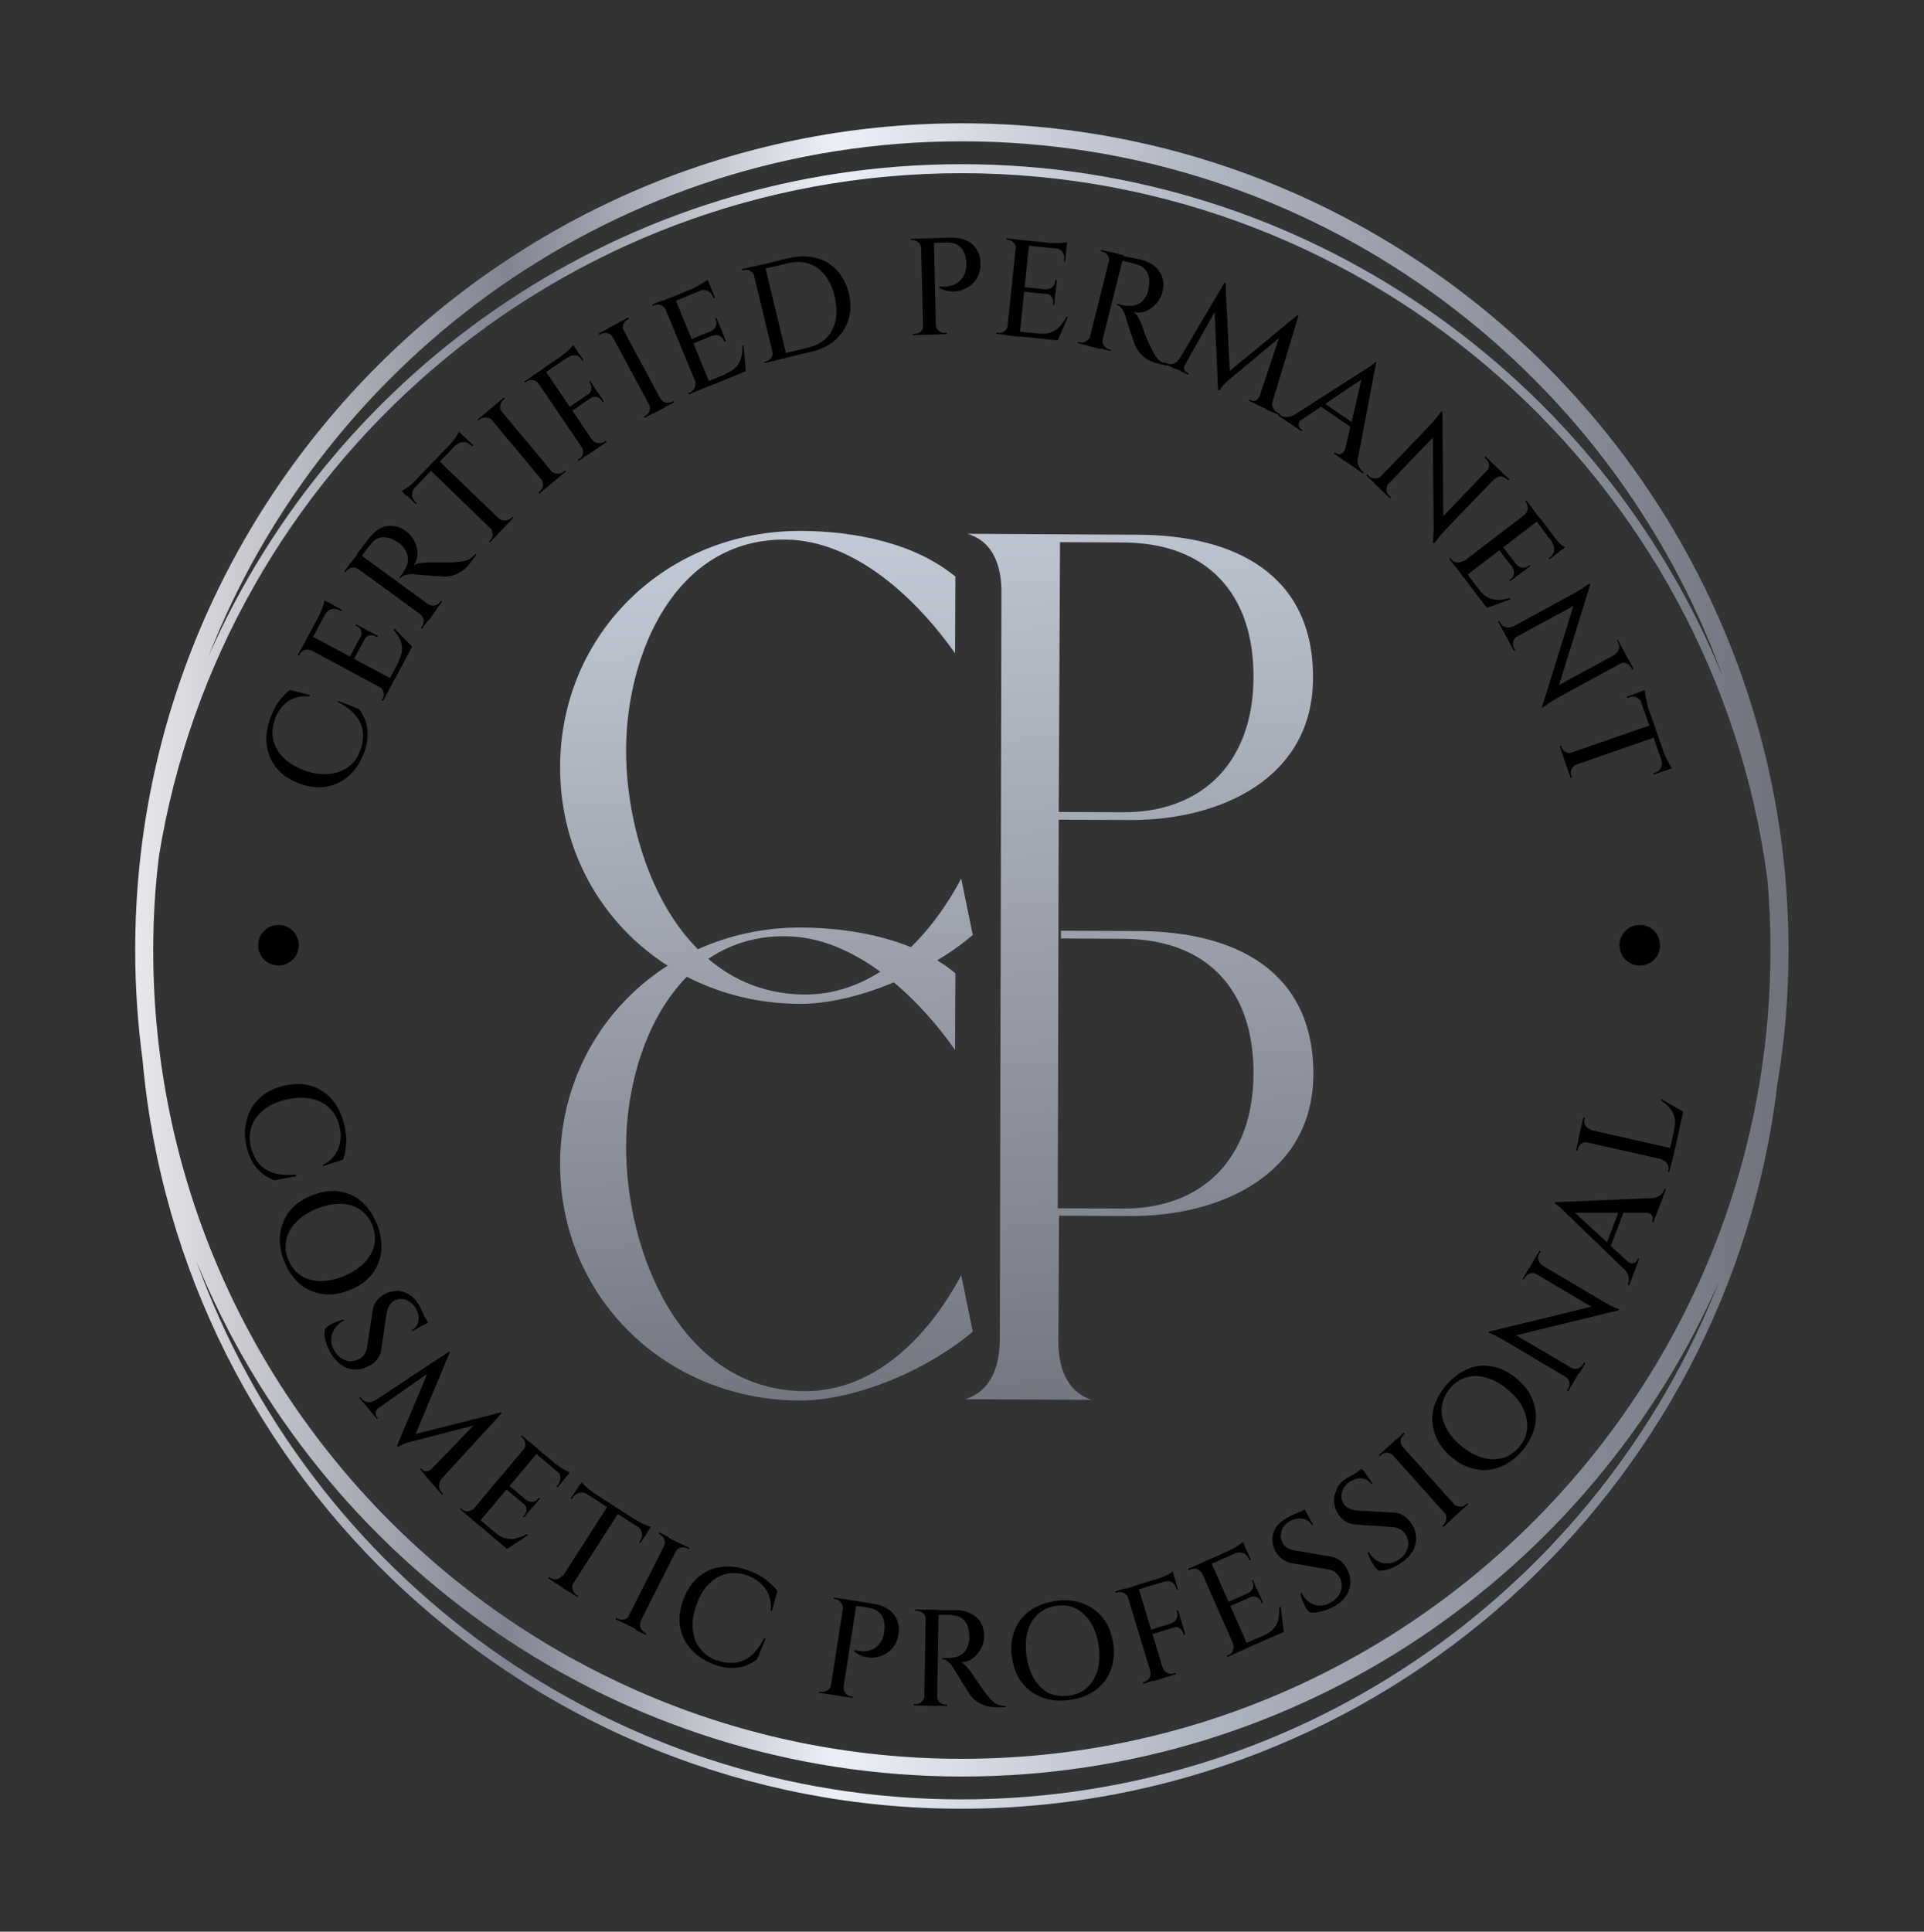 <?xml version="1.0" encoding="utf-8"?>
<!-- Generator: Adobe Illustrator 22.0.1, SVG Export Plug-In . SVG Version: 6.00 Build 0)  -->
<svg version="1.1" baseProfile="basic" id="Layer_1"
	 xmlns="http://www.w3.org/2000/svg" xmlns:xlink="http://www.w3.org/1999/xlink" x="0px" y="0px" viewBox="0 0 597.7 600"
	 xml:space="preserve">
<rect x="0" y="0" width="597.7" height="600" fill="#333333" stroke="none"/>
<style type="text/css">
	.st0{fill:url(#SVGID_1_);}
	.st1{fill:url(#SVGID_2_);}
	.st2{fill:url(#SVGID_3_);}
	.st3{fill:url(#SVGID_4_);}
</style>
<g id="logo_1">
</g>
<g id="logo_2">
</g>
<g id="logo_3">
	<g>
		<g id="SYMBOL_2_">
			
				<linearGradient id="SVGID_1_" gradientUnits="userSpaceOnUse" x1="225.018" y1="459.066" x2="241.814" y2="148.348" gradientTransform="matrix(1 0 0 -1 0 600)">
				<stop  offset="0" style="stop-color:#CBD2DF"/>
				<stop  offset="1" style="stop-color:#6F727B"/>
			</linearGradient>
			<path class="st0" d="M302.2,413.6c-13.4,11.5-36.1,21.5-53.9,21.4c-41.6-0.2-74.5-32.2-74.3-73.8s33.4-73.3,75-73.1
				c16.4,0.1,35.1,3.7,47.8,14.2l-0.1,23.8c-11.8-16.7-31.1-35.2-52.8-35.3c-34.2-0.2-49.2,35.4-49.4,64.9
				c-0.2,32.7,16.6,76.2,55.5,76.4c22.3,0.1,39-17.9,48.6-36L302.2,413.6z"/>
			
				<linearGradient id="SVGID_2_" gradientUnits="userSpaceOnUse" x1="231.658" y1="459.425" x2="248.454" y2="148.707" gradientTransform="matrix(1 0 0 -1 0 600)">
				<stop  offset="0" style="stop-color:#CBD2DF"/>
				<stop  offset="1" style="stop-color:#6F727B"/>
			</linearGradient>
			<path class="st1" d="M302.2,290.4c-13.4,11.5-36.1,21.5-53.9,21.4c-41.6-0.2-74.5-32.2-74.3-73.8s33.4-73.3,75-73.1
				c16.4,0.1,35.1,3.7,47.8,14.2l-0.1,23.8c-11.8-16.7-31.1-35.2-52.8-35.3c-34.2-0.2-49.2,35.4-49.4,64.9
				c-0.2,32.7,16.6,76.2,55.5,76.4c22.3,0.1,39-17.9,48.6-36L302.2,290.4z"/>
			
				<linearGradient id="SVGID_3_" gradientUnits="userSpaceOnUse" x1="342.449" y1="489.296" x2="360.933" y2="147.339" gradientTransform="matrix(1 0 0 -1 0 600)">
				<stop  offset="0" style="stop-color:#CBD2DF"/>
				<stop  offset="1" style="stop-color:#6F727B"/>
			</linearGradient>
			<path class="st2" d="M354,289.2l-24.4-0.1v2.4l19.3,0.1c26.2,0.1,40.7,16,40.5,42.1c-0.1,25.3-15.1,41.9-40.9,41.7l-19.9-0.1
				l0.3-120.7l22.3,0.1c27.7,0.1,56.6-12.8,56.7-44c0.2-32.4-24.5-44.4-53.9-44.6l-53.5-0.3c8.3,2.4,10.7,10.5,10.6,18.5l-0.5,231.3
				c0,8-2.2,16.3-10.8,19l39.3,0.2c-8-2.7-10.4-10.5-10.3-18.5l0.2-38.7l22.3,0.1c27.7,0.1,56.6-12.8,56.7-44
				C408.1,301.4,383.5,289.4,354,289.2z M329.3,168.4l19.6,0.1c26.2,0.1,40.7,16,40.5,42.1c-0.1,25.3-15.1,41.9-40.9,41.7l-19.6-0.1
				L329.3,168.4z"/>
		</g>
		<g>
			<g>
				<path d="M105,217.7l6.5,2.5c0.9,1.1,1.5,2.3,2,3.6s0.7,2.8,0.7,4.5c0,1.6-0.4,3.4-1,5.3c-1.1,2.9-2.6,5.3-4.6,7.2
					c-2,1.8-4.3,3-7,3.5c-2.6,0.5-5.5,0.2-8.5-0.9c-3-1.1-5.3-2.6-7-4.6s-2.8-4.4-3.2-7.1c-0.4-2.7,0-5.6,1.1-8.7
					c0.7-2,1.6-3.8,2.7-5.2c1.1-1.5,2.2-2.6,3.3-3.5l6.3,1.6l-0.1,0.4c-2.7-0.2-5,0.3-6.8,1.6s-3.2,3.2-4,5.5s-1,4.5-0.5,6.5
					c0.5,2.1,1.6,3.9,3.2,5.5s3.8,2.9,6.5,3.9s5.1,1.3,7.5,1.1c2.3-0.2,4.3-0.9,6-2.1c1.7-1.2,3-2.9,3.8-5.1c0.7-2,1-3.8,0.8-5.7
					c-0.1-1.8-0.8-3.5-2.1-5.1c-1.2-1.6-3.1-3-5.7-4.4L105,217.7z"/>
				<path d="M96.9,202l-0.1,0.1c-0.7-0.3-1.3-0.4-2.1-0.2c-0.7,0.2-1.3,0.7-1.6,1.3l-0.2,0.5l-0.4-0.2l1.6-3L96.9,202z M96,197.1
					l26.4,14.2l-1.9,3.5l-26.4-14.2L96,197.1z M101.5,186.8l1.3,0.7l-5.6,10.4l-1.3-0.7L101.5,186.8z M100.8,186.5l1.1,0.6l-2.9,4.4
					c0.3-0.6,0.6-1.2,0.8-1.8c0.3-0.7,0.5-1.3,0.7-1.9C100.7,187.2,100.8,186.8,100.8,186.5z M102.7,187.5l3.5,1.9l-0.2,0.4
					l-0.6-0.3c-0.8-0.4-1.6-0.5-2.4-0.3s-1.4,0.7-1.9,1.5H101L102.7,187.5z M113.3,195.4l1.3,0.7l-4.7,8.7l-1.3-0.7L113.3,195.4z
					 M110.6,193.9l2.9,1.5l-1.4,2.6H112c0.3-0.7,0.4-1.3,0.2-2c-0.2-0.7-0.6-1.2-1.3-1.5l-0.5-0.2L110.6,193.9z M114.5,196l2.9,1.5
					l-0.2,0.4l-0.5-0.3c-0.6-0.3-1.3-0.4-2-0.2s-1.2,0.6-1.5,1.3h-0.1L114.5,196z M117.8,213.2l2.8,1.5l-1.6,3l-0.4-0.2l0.3-0.5
					c0.4-0.7,0.4-1.3,0.2-2.1C118.9,214.2,118.5,213.6,117.8,213.2L117.8,213.2z M126.5,200.5l1.5,0.4l-5.6,10.5l-1.3-0.7
					L126.5,200.5z M122.5,195.2l5.5,5.6l-3.6,6.6l-0.6-2.1c0.7-1.3,1.1-2.5,1.1-3.6s-0.2-2.2-0.7-3.2s-1.2-2-2-3L122.5,195.2z"/>
				<path d="M111.5,176.7l-0.1,0.1c-0.6-0.4-1.3-0.6-2-0.5s-1.3,0.5-1.8,1.1l-0.3,0.4l-0.3-0.3l2-2.8L111.5,176.7z M111.3,171.8
					l24.2,17.7l-2.3,3.2L108.9,175L111.3,171.8z M114.4,167.5c0.8-1,1.6-1.9,2.5-2.6c0.9-0.7,1.9-1.2,2.9-1.4s2-0.2,3.1,0
					s2.2,0.7,3.2,1.5c1.1,0.8,1.9,1.8,2.6,3c0.6,1.2,1,2.5,1,3.8s-0.4,2.6-1.2,3.8c0.6-0.4,1.3-0.6,2.2-0.7c0.9-0.1,1.7-0.2,2.5-0.2
					c0,0,0.3,0,1,0c0.6,0,1.4,0,2.3,0c0.9,0,1.9,0,2.8,0c0.9,0,1.7,0,2.4-0.1c0.9-0.1,1.7-0.2,2.4-0.3c0.7-0.2,1.4-0.4,2-0.8
					c0.6-0.4,1.1-0.9,1.6-1.5l0.3,0.3l-1.8,2.4c-0.8,1.1-1.7,2-2.6,2.6c-0.9,0.6-1.8,1.1-2.8,1.4c-1,0.3-1.9,0.4-2.8,0.4
					c-0.2,0-0.7-0.1-1.3-0.1s-1.4-0.1-2.2-0.1c-0.8-0.1-1.6-0.1-2.4-0.2c-0.8-0.1-1.5-0.1-2.1-0.2c-0.6,0-1-0.1-1.1-0.1
					c-0.9-0.1-1.8,0-2.6,0.1c-0.8,0.2-1.4,0.5-1.9,1.1l-0.3-0.3c0,0,0.1-0.2,0.4-0.5c0.2-0.3,0.5-0.7,0.8-1.1
					c0.4-0.6,0.8-1.3,1.1-2.1c0.3-0.8,0.4-1.7,0.3-2.6c-0.1-1-0.6-1.9-1.4-3c-0.2-0.2-0.4-0.5-0.7-0.8c-0.3-0.3-0.7-0.6-1.1-0.8
					c-1.6-1.1-3.1-1.6-4.6-1.5s-2.7,0.8-3.6,2c-0.4,0.5-0.9,1-1.3,1.6s-0.8,1.1-1.1,1.5c-0.3,0.4-0.5,0.6-0.5,0.7
					c0,0-0.2-0.1-0.4-0.2c-0.2-0.1-0.6-0.2-1.1-0.4L114.4,167.5z M130.6,190.7l2.5,1.8l-2,2.8l-0.3-0.3l0.3-0.4
					c0.4-0.6,0.6-1.3,0.5-2s-0.5-1.3-1-1.8V190.7z M132.8,187.7l0.1-0.1c0.6,0.4,1.3,0.6,2,0.5s1.3-0.5,1.8-1.1c0,0,0.1-0.2,0.3-0.4
					l0.3,0.3l-2,2.7L132.8,187.7z"/>
				<path d="M124.8,152.5c0.3-0.1,0.7-0.4,1.2-0.7s1-0.7,1.6-1.2s1-0.9,1.5-1.3l-3.3,4.1L124.8,152.5z M143.1,134.6l1,1l-17.8,18.5
					l-1-1L143.1,134.6z M128.8,151.4L128.8,151.4c-0.5,0.8-0.8,1.5-0.8,2.3s0.4,1.6,1,2.2l0.5,0.4l-0.3,0.3l-2.9-2.8L128.8,151.4z
					 M135.7,142.5l21.5,20.7l-2.8,2.9L133,145.4L135.7,142.5z M142.6,134.1l0.9,0.9l-4,3.4c0.4-0.5,0.9-1,1.3-1.5
					c0.4-0.6,0.8-1.1,1.1-1.6C142.2,134.7,142.5,134.3,142.6,134.1z M144.1,135.5l2.9,2.8l-0.3,0.3l-0.5-0.4
					c-0.7-0.6-1.4-0.9-2.2-0.9s-1.6,0.3-2.2,1l-0.1-0.1L144.1,135.5z M152.3,163.8l2.3,2.2l-2.4,2.5l-0.3-0.3l0.4-0.4
					c0.5-0.5,0.8-1.2,0.7-1.9C153,165.1,152.7,164.4,152.3,163.8L152.3,163.8z M154.9,161.1L154.9,161.1c0.6,0.4,1.3,0.6,2,0.6
					s1.4-0.3,1.9-0.8l0.4-0.4l0.3,0.3l-2.4,2.5L154.9,161.1z"/>
				<path d="M153,130.5L153,130.5c-0.6-0.5-1.2-0.8-2-0.8c-0.7-0.1-1.4,0.1-2,0.6l-0.4,0.4l-0.3-0.3l2.6-2.2L153,130.5z M154,125.6
					l19.2,23l-3.1,2.6l-19.2-23L154,125.6z M155.9,128.1l-2-2.4l2.6-2.2l0.3,0.3c0,0-0.2,0.1-0.4,0.4c-0.6,0.5-0.9,1.1-1,1.8
					C155.3,126.8,155.5,127.5,155.9,128.1L155.9,128.1z M168.2,148.7l2,2.4l-2.6,2.2l-0.3-0.3l0.4-0.4c0.6-0.5,0.9-1.1,1-1.8
					S168.6,149.4,168.2,148.7L168.2,148.7z M171.1,146.3L171.1,146.3c0.6,0.5,1.2,0.8,2,0.8c0.7,0.1,1.4-0.1,2-0.6
					c0.3-0.2,0.4-0.3,0.4-0.4l0.3,0.3l-2.6,2.2L171.1,146.3z"/>
				<path d="M167.4,119.1l-0.1,0.1c-0.4-0.6-1-1-1.7-1.1s-1.4,0-2,0.4l-0.4,0.3l-0.3-0.3l2.8-1.9L167.4,119.1z M168.9,114.4
					l16.8,24.8l-3.3,2.2l-16.8-24.8L168.9,114.4z M178.5,107.8l0.8,1.2l-9.7,6.6l-0.8-1.2L178.5,107.8z M178.1,107.2l0.7,1l-4.6,2.5
					c0.5-0.4,1-0.8,1.6-1.2c0.5-0.5,1-0.9,1.4-1.3C177.6,107.8,177.9,107.4,178.1,107.2z M179.3,109l2,2.9l-0.4,0.2l-0.3-0.5
					c-0.4-0.7-1-1.1-1.8-1.2c-0.7-0.1-1.4,0-2.1,0.5l-0.1-0.1L179.3,109z M185,120.9l0.8,1.2l-8.1,5.5l-0.8-1.2L185,120.9z
					 M180.7,138.7l1.8,2.6l-2.8,1.9l-0.2-0.4l0.5-0.3c0.6-0.4,1-1,1.1-1.7s0-1.4-0.4-2L180.7,138.7z M183.3,118.3l1.8,2.7l-2.5,1.7
					v-0.1c0.6-0.4,1-1,1.1-1.7s0-1.3-0.4-1.9l-0.3-0.4L183.3,118.3z M185.8,122l1.8,2.7l-0.4,0.2l-0.3-0.5c-0.4-0.6-0.9-1-1.6-1.1
					c-0.7-0.2-1.3,0-2,0.4v-0.1L185.8,122z M183.8,136.6l0.1-0.1c0.4,0.6,1,1,1.8,1.1c0.7,0.1,1.4,0,2-0.4c0.3-0.2,0.4-0.3,0.5-0.3
					l0.2,0.4l-2.8,1.9L183.8,136.6z"/>
				<path d="M190.5,104.7l-0.1,0.1c-0.4-0.6-0.9-1.1-1.6-1.3c-0.7-0.2-1.4-0.1-2.1,0.2l-0.5,0.3l-0.2-0.4l3-1.6L190.5,104.7z
					 M192.4,100.1l14.2,26.4l-3.5,1.9L188.9,102L192.4,100.1z M193.7,102.9l-1.5-2.7l3-1.6l0.2,0.4c0,0-0.2,0.1-0.5,0.3
					c-0.7,0.4-1.1,0.9-1.3,1.6s-0.2,1.4,0.2,2.1L193.7,102.9z M201.7,125.5l1.5,2.7l-3,1.6l-0.2-0.4l0.5-0.3
					c0.7-0.3,1.1-0.9,1.3-1.6C202,126.8,202,126.1,201.7,125.5L201.7,125.5z M205,123.8l0.1-0.1c0.4,0.6,0.9,1.1,1.6,1.3
					s1.4,0.1,2.1-0.2c0.3-0.2,0.5-0.3,0.5-0.3l0.2,0.4l-3,1.6L205,123.8z"/>
				<path d="M207,96.3h-0.1c-0.3-0.7-0.8-1.2-1.5-1.5s-1.4-0.3-2.1,0l-0.5,0.2l-0.2-0.4l3.2-1.3L207,96.3z M209.4,92l11.4,27.7
					l-3.7,1.5l-11.4-27.7L209.4,92z M220.1,87.6l0.6,1.4l-10.9,4.5l-0.6-1.4L220.1,87.6z M216,118.3l1.2,2.9l-3.2,1.3l-0.2-0.4
					l0.5-0.2c0.7-0.3,1.2-0.8,1.5-1.5S216.1,119,216,118.3L216,118.3z M223.8,101.7l0.6,1.3l-9.1,3.7l-0.6-1.3L223.8,101.7z
					 M219.8,86.9l0.5,1.1l-5,1.5c0.6-0.2,1.2-0.5,1.8-0.9c0.6-0.3,1.2-0.7,1.7-1C219.3,87.3,219.6,87.1,219.8,86.9z M220.6,88.8
					l1.5,3.6l-0.4,0.2l-0.3-0.6c-0.3-0.8-0.9-1.4-1.7-1.7c-0.8-0.3-1.6-0.3-2.4,0v-0.1L220.6,88.8z M230.8,114l0.9,1.3l-11,4.5
					l-0.6-1.4L230.8,114z M222.6,98.8l1.2,3l-2.8,1.1v-0.1c0.7-0.3,1.1-0.8,1.4-1.5c0.3-0.7,0.2-1.3,0-2l-0.2-0.5H222.6z M224.3,103
					l1.2,3l-0.4,0.2l-0.2-0.5c-0.3-0.7-0.7-1.1-1.4-1.4c-0.6-0.3-1.3-0.3-2,0v-0.1L224.3,103z M231,107.3l0.7,7.8l-7,2.9l0.9-2
					c1.4-0.6,2.4-1.3,3.2-2.1c0.7-0.8,1.2-1.8,1.5-2.9s0.4-2.3,0.3-3.6L231,107.3z"/>
				<path d="M234.5,85.9h-0.1c-0.2-0.7-0.6-1.3-1.2-1.7c-0.7-0.4-1.3-0.5-2.1-0.3l-0.5,0.1l-0.1-0.4l3.3-0.8L234.5,85.9z M237.5,82
					l7,29.1l-3.9,0.9l-7-29.1L237.5,82z M244.9,80.2c3.1-0.7,5.9-0.8,8.5-0.1c2.6,0.6,4.7,1.9,6.5,3.8s3.1,4.3,3.8,7.2
					c0.7,2.9,0.7,5.7-0.1,8.1c-0.8,2.5-2.1,4.6-4.1,6.4s-4.5,3-7.6,3.7l-9.2,2.2l-0.4-1.4c0.3-0.1,0.8-0.2,1.4-0.3
					c0.7-0.2,1.5-0.4,2.3-0.6c0.9-0.2,1.7-0.4,2.5-0.6s1.7-0.4,2.8-0.7c2.2-0.5,4.1-1.6,5.5-3c1.4-1.5,2.3-3.3,2.8-5.5
					c0.4-2.2,0.3-4.6-0.3-7.3c-0.6-2.7-1.7-4.9-3-6.6c-1.4-1.7-3-3-5-3.6c-1.9-0.7-4-0.7-6.3-0.2c-1.1,0.3-2.1,0.5-2.9,0.7
					c-0.8,0.2-1.7,0.4-2.6,0.6c-0.9,0.2-1.7,0.4-2.5,0.6c-0.7,0.2-1.2,0.3-1.5,0.4l-0.3-1.4L244.9,80.2z M240.1,109l0.7,3l-3.3,0.8
					l-0.1-0.4l0.5-0.1c0.7-0.2,1.3-0.6,1.7-1.2s0.5-1.3,0.4-2L240.1,109z"/>
				<path d="M286.3,77.2h-0.1c0-0.7-0.3-1.4-0.9-1.9s-1.2-0.8-1.9-0.7h-0.5l-0.1-0.4l3.4-0.1L286.3,77.2z M286.9,100.9l0.1,3.1
					l-3.4,0.1v-0.4h0.6c0.7,0,1.4-0.3,1.9-0.8S286.9,101.7,286.9,100.9L286.9,100.9z M290.1,74l0.7,29.9l-4,0.1l-0.7-29.9L290.1,74z
					 M295,73.8c2.1,0,3.8,0.2,5.2,0.9c1.4,0.6,2.5,1.6,3.2,2.8c0.8,1.2,1.2,2.7,1.2,4.4c0.1,1.3-0.2,2.6-0.7,3.7s-1.2,2-2.1,2.8
					s-1.9,1.3-3,1.7c-1.1,0.4-2.3,0.5-3.5,0.4s-2.4-0.4-3.5-1.1V89c0.9,0.1,1.7,0.1,2.4,0c0.7-0.1,1.4-0.3,2.2-0.6
					c0.7-0.3,1.5-0.8,2.1-1.5c0.7-0.7,1.1-1.6,1.5-2.8c0.1-0.3,0.1-0.8,0.2-1.2c0-0.5,0-0.9,0-1.3c-0.1-1.9-0.6-3.4-1.6-4.6
					c-1-1.1-2.4-1.7-4.2-1.7l-4.4,0.1c-0.2-0.5-0.3-1-0.5-1.4L295,73.8z M290.6,100.8h0.1c0,0.7,0.3,1.4,0.9,1.9
					c0.5,0.5,1.2,0.8,1.9,0.7c0,0,0.2,0,0.6,0v0.4l-3.4,0.1L290.6,100.8z"/>
				<path d="M313.2,101l-0.3,3.1l-3.4-0.4v-0.4l0.6,0.1c0.7,0.1,1.4-0.1,2-0.6S313,101.7,313.2,101L313.2,101z M315.7,77.5h-0.1
					c0.1-0.7-0.1-1.4-0.6-2s-1.1-0.9-1.8-1l-0.5-0.1V74l3.4,0.4L315.7,77.5z M319.8,74.8l-3.1,29.8l-4-0.4l3.1-29.8L319.8,74.8z
					 M328.3,104.2l0.2,1.5l-11.9-1.2l0.2-1.5L328.3,104.2z M328,90.2l-0.2,1.4l-9.8-1l0.2-1.4L328,90.2z M331.4,76l-0.2,1.5
					l-11.7-1.2l0.2-1.5L331.4,76z M331.7,98.5l-3.1,7.2l-7.5-0.8l1.7-1.3c1.5,0.2,2.7,0,3.8-0.4c1-0.4,1.9-1,2.7-1.8
					c0.7-0.8,1.4-1.8,2-3L331.7,98.5z M327.8,91.5l-0.3,3.2h-0.4l0.1-0.6c0.1-0.7-0.1-1.3-0.5-1.9s-1-0.9-1.7-1v-0.1L327.8,91.5z
					 M328.3,87l-0.3,3.2l-3-0.3v-0.1c0.7,0.1,1.4-0.2,1.9-0.6c0.5-0.5,0.8-1,0.9-1.8l0.1-0.5L328.3,87z M331.5,75.2l-0.1,1.2l-5.1-1
					c0.6,0.1,1.3,0.1,2,0.1s1.4,0,2-0.1C330.8,75.4,331.2,75.3,331.5,75.2z M331.3,77.3l-0.4,3.9h-0.4l0.1-0.7
					c0.1-0.9-0.1-1.6-0.6-2.3c-0.5-0.7-1.2-1-2.1-1.2v-0.1L331.3,77.3z"/>
				<path d="M338.9,104.4l-0.8,3l-3.3-0.8l0.1-0.4l0.5,0.1c0.7,0.2,1.4,0.1,2-0.3s1.1-0.9,1.3-1.6L338.9,104.4z M349.1,79.3
					l-7.3,29.1l-3.9-1l7.3-29.1L349.1,79.3z M342.5,105.3h0.1c-0.2,0.7-0.1,1.4,0.3,2s1,1.1,1.7,1.2c0,0,0.2,0.1,0.5,0.1L345,109
					l-3.3-0.8L342.5,105.3z M344.6,81.4h-0.1c0.2-0.7,0-1.4-0.3-2c-0.4-0.6-0.9-1-1.7-1.2L342,78l0.1-0.4l3.3,0.8L344.6,81.4z
					 M354.3,80.6c1.2,0.3,2.4,0.8,3.4,1.4s1.8,1.3,2.4,2.2c0.6,0.8,1,1.8,1.2,2.9s0.1,2.3-0.2,3.6c-0.3,1.3-0.9,2.4-1.8,3.5
					s-1.9,1.8-3.2,2.4c-1.2,0.5-2.6,0.6-4,0.3c0.6,0.4,1.1,1,1.5,1.7c0.4,0.8,0.8,1.5,1.1,2.3c0,0,0.1,0.3,0.3,0.9
					c0.2,0.6,0.5,1.3,0.8,2.2c0.3,0.9,0.7,1.7,1.1,2.6s0.7,1.6,1,2.1c0.4,0.8,0.8,1.5,1.2,2.1c0.4,0.6,0.9,1.1,1.5,1.5
					s1.2,0.7,2,0.9l-0.1,0.4l-2.9-0.7c-1.3-0.3-2.5-0.8-3.4-1.4s-1.7-1.3-2.3-2.1c-0.6-0.8-1.1-1.6-1.4-2.4
					c-0.1-0.2-0.2-0.6-0.4-1.2c-0.2-0.6-0.5-1.3-0.7-2.1c-0.3-0.8-0.5-1.6-0.8-2.3c-0.2-0.8-0.5-1.4-0.6-2c-0.2-0.6-0.3-0.9-0.3-1.1
					c-0.3-0.9-0.6-1.6-1.1-2.3c-0.4-0.7-1-1.1-1.7-1.3l0.1-0.4c0,0,0.2,0.1,0.6,0.2s0.8,0.2,1.3,0.3c0.7,0.2,1.5,0.2,2.4,0.2
					s1.7-0.3,2.6-0.7c0.8-0.5,1.6-1.3,2.2-2.4c0.2-0.3,0.3-0.6,0.4-1s0.3-0.8,0.3-1.3c0.4-1.9,0.3-3.5-0.3-4.8
					c-0.7-1.3-1.7-2.2-3.2-2.6c-0.6-0.2-1.3-0.4-2-0.6s-1.3-0.3-1.8-0.4s-0.8-0.2-0.8-0.2s0-0.2,0-0.4c0-0.3,0-0.6,0-1.1L354.3,80.6
					z"/>
				<path d="M367,111.9l-1.3,2.9l-4.3-1.9l0.2-0.4c0,0,0.2,0.1,0.6,0.3c0.7,0.3,1.4,0.4,2.2,0.2c0.7-0.2,1.3-0.6,1.8-1.4L367,111.9z
					 M380.4,87.8l0.4,0.2l-0.3,3.3l-13.5,24l-2.3-1L380.4,87.8z M368.1,113.1C368,113.1,368,113.1,368.1,113.1
					c0,0.1-0.1,0.1-0.1,0.2c-0.2,0.4-0.2,0.9-0.1,1.4s0.4,0.8,0.8,1l0.6,0.3l-0.2,0.4l-2.4-1.1l1-2.2L368.1,113.1z M380.7,88
					l1.4,28.5l-3.7,4.7l-1.2-27.5L380.7,88z M403,97.9l-1.1,3.3L382,117.8c-0.8,0.7-1.5,1.3-2,1.9c-0.5,0.5-0.9,1.1-1.2,1.6
					l-0.4-0.2l0.4-3.2L403,97.9z M391.1,123.3l0.3,0.1l-1,2.2l-2.4-1.1l0.2-0.4l0.6,0.3c0.4,0.2,0.9,0.2,1.3,0s0.8-0.5,0.9-1
					C391,123.5,391,123.5,391.1,123.3C391.1,123.4,391.1,123.4,391.1,123.3z M403.4,98l-8.9,29.5l-4.1-1.8L398,103l5.1-5.1L403.4,98
					z M394.5,124.1l0.8,0.4c-0.2,0.8-0.1,1.6,0.2,2.3c0.4,0.7,0.9,1.2,1.6,1.5l0.6,0.3l-0.2,0.4l-4.3-1.9L394.5,124.1z"/>
				<path d="M404.4,130.2c-0.5,0.4-0.8,0.7-0.9,1.2c-0.1,0.4-0.1,0.8,0.1,1.2s0.4,0.6,0.7,0.8l0.3,0.2l-0.2,0.4l-7.3-4.9l0.2-0.4
					l0.3,0.2c0.5,0.4,1.2,0.6,2,0.6c0.8,0.1,1.7-0.2,2.6-0.7L404.4,130.2z M427.5,112.7l-1.8,3.3l-23.9,16.1l-2.3-1.6l23.6-15.1
					c0.1,0,0.3-0.2,0.6-0.4c0.4-0.2,0.8-0.5,1.3-0.8s0.9-0.7,1.4-1c0.4-0.3,0.7-0.6,0.9-0.8L427.5,112.7z M421.1,131.9l-0.8,1.2
					l-10.8-7.4l0.8-1.2L421.1,131.9z M417.8,139.4l4,2.7c-0.2,1.1-0.1,2,0.3,2.7c0.3,0.7,0.8,1.3,1.3,1.7l0.3,0.2l-0.2,0.4l-9.1-6.2
					l0.2-0.4l0.3,0.2c0.5,0.3,1,0.4,1.6,0.3C417.2,140.8,417.6,140.3,417.8,139.4z M427.5,112.7l-6.2,32.5l-4.1-2.8l6.1-26
					L427.5,112.7z"/>
				<path d="M429.1,147.9l-2.1,2.2l-2.6-2.5l0.3-0.3c0.4,0.4,0.6,0.5,0.6,0.6c0.5,0.5,1.1,0.7,1.9,0.7
					C427.9,148.6,428.5,148.4,429.1,147.9L429.1,147.9z M448.1,128l-0.2,5l-18.6,19.4l-2.4-2.3l17.5-18.2c1-1.1,2.2-2.5,3.4-4.2
					L448.1,128z M431.4,150.2c-0.5,0.5-0.7,1.1-0.7,1.9c0,0.7,0.3,1.3,0.8,1.8c0,0,0.2,0.2,0.6,0.6l-0.3,0.3l-2.6-2.5L431.4,150.2
					L431.4,150.2z M448.1,128l0.3,36.8l-3,3.8l-0.3-36.8L448.1,128z M466.4,146.5L449,164.6c-0.7,0.7-1.3,1.4-1.8,2
					c-0.5,0.7-1.1,1.4-1.7,2.2l-0.3-0.3l0.2-5.1l18.5-19.3L466.4,146.5z M461.5,141.8l2.6,2.5l-2.1,2.2l-0.1-0.1
					c0.5-0.6,0.7-1.2,0.7-1.9s-0.3-1.3-0.8-1.8c-0.4-0.4-0.6-0.5-0.6-0.6L461.5,141.8z M468.9,148.9l-0.3,0.3l-0.6-0.5
					c-0.5-0.5-1.1-0.7-1.8-0.7c-0.7,0-1.3,0.3-1.9,0.8l-0.1-0.1l2.1-2.2L468.9,148.9z"/>
				<path d="M454.8,174.4l-2.5,1.9l-2.1-2.7l0.3-0.3l0.3,0.4c0.5,0.6,1,0.9,1.8,1c0.7,0.1,1.4-0.1,2-0.5L454.8,174.4z M478.5,161.2
					l-23.8,18.2l-2.4-3.2l23.8-18.2L478.5,161.2z M462.9,187.6l-1,1.2l-7.2-9.5l1.2-0.9L462.9,187.6z M469.3,186.1l-7.4,2.7l-4.6-6
					l2.1,0.3c0.9,1.2,1.9,2,2.9,2.5s2.1,0.7,3.2,0.7s2.3-0.2,3.5-0.6L469.3,186.1z M472.9,177.7l-1.2,0.9l-6-7.8l1.2-0.9
					L472.9,177.7z M471.8,178.5l-2.6,2l-0.3-0.3l0.4-0.3c0.6-0.4,0.9-1,1-1.7s-0.1-1.3-0.5-1.9l0.1-0.1L471.8,178.5z M475.4,175.8
					l-2.6,2l-1.8-2.4l0.1-0.1c0.5,0.6,1.1,0.9,1.8,1c0.7,0.1,1.3-0.1,1.9-0.5l0.4-0.3L475.4,175.8z M473.7,160l-0.1-0.1
					c0.6-0.5,0.9-1.1,1-1.8c0.1-0.8-0.1-1.4-0.5-2l-0.3-0.4l0.3-0.3l2.1,2.7L473.7,160z M485.6,170.4l-1.2,0.9l-7.1-9.4l1.2-0.9
					L485.6,170.4z M484.5,171.3l-3.1,2.4l-0.3-0.3l0.5-0.4c0.7-0.5,1.1-1.2,1.2-2s-0.1-1.6-0.6-2.4l0.1-0.1L484.5,171.3z M486.2,170
					l-1,0.8l-2.8-4.4c0.4,0.5,0.8,1,1.3,1.5s1,1,1.4,1.4C485.6,169.6,485.9,169.8,486.2,170z"/>
				<path d="M469.8,194.8l-2.7,1.4l-1.7-3.1l0.4-0.2c0.2,0.5,0.4,0.7,0.4,0.7c0.3,0.6,0.9,1,1.6,1.2s1.4,0.1,2-0.2L469.8,194.8z
					 M494,181.6l-1.7,4.7l-23.6,12.8l-1.6-2.9l22.2-12.1c1.3-0.7,2.8-1.7,4.5-2.9L494,181.6z M471.3,197.6c-0.6,0.3-1,0.9-1.2,1.6
					c-0.2,0.7-0.1,1.4,0.2,2c0,0,0.1,0.3,0.4,0.7l-0.4,0.2l-1.7-3.1L471.3,197.6L471.3,197.6z M494,181.6l-10.9,35.1l-4,2.7
					l10.9-35.1L494,181.6z M505.8,204.8l-22,12c-0.9,0.5-1.6,0.9-2.3,1.4c-0.7,0.5-1.5,1-2.3,1.6l-0.2-0.3l1.8-4.8l23.5-12.8
					L505.8,204.8z M502.6,198.8l1.7,3.1l-2.7,1.4v-0.1c0.6-0.4,1.1-0.9,1.3-1.6c0.2-0.7,0.1-1.3-0.2-2c-0.2-0.5-0.4-0.7-0.4-0.7
					L502.6,198.8z M507.5,207.8l-0.4,0.2l-0.4-0.7c-0.3-0.6-0.9-1-1.5-1.3c-0.7-0.2-1.4-0.2-2,0.2l-0.1-0.1l2.7-1.5L507.5,207.8z"/>
				<path d="M488.5,233.9l-2.9,1l-1.1-3.2l0.4-0.1l0.2,0.5c0.2,0.7,0.7,1.2,1.4,1.5c0.7,0.3,1.4,0.4,2.1,0.2L488.5,233.9z
					 M515,228.7l-28.2,9.8l-1.3-3.8l28.2-9.8L515,228.7z M489.7,237.4v0.1c-0.7,0.3-1.2,0.7-1.5,1.4s-0.4,1.4-0.1,2.1l0.2,0.5
					l-0.4,0.1l-1.1-3.2L489.7,237.4z M510.2,218.5h-0.1c-0.3-0.9-0.9-1.5-1.6-1.8c-0.7-0.4-1.5-0.4-2.4-0.1l-0.6,0.2l-0.2-0.4
					l3.8-1.3L510.2,218.5z M518.7,238.9l-1.4,0.5l-8.5-24.2l1.4-0.5L518.7,238.9z M511,214.4c0,0.3,0,0.8,0.1,1.3
					c0.1,0.6,0.2,1.2,0.4,1.9s0.3,1.3,0.5,1.9l-2.2-4.8L511,214.4z M517.5,239.3l-3.8,1.3l-0.1-0.4l0.6-0.2c0.9-0.3,1.5-0.8,1.8-1.6
					c0.4-0.7,0.4-1.6,0.1-2.4h0.1L517.5,239.3z M519.4,238.6l-1.2,0.4l-1.2-5c0.2,0.6,0.5,1.2,0.8,1.8s0.6,1.2,0.9,1.7
					C519,238.1,519.3,238.4,519.4,238.6z"/>
			</g>
			<g>
				<g>
					<path d="M92.1,365.3l-6.8,1.3c-1.3-0.4-2.5-1.1-3.7-2c-1.1-0.9-2.2-2-3-3.4c-0.9-1.4-1.5-3.1-2-5c-0.7-3.1-0.7-5.9,0.1-8.5
						c0.7-2.6,2-4.9,4-6.7c2-1.8,4.5-3.1,7.6-3.8c3.1-0.7,5.9-0.7,8.4,0.1c2.6,0.8,4.7,2.2,6.5,4.3c1.8,2.1,3,4.7,3.8,7.9
						c0.5,2.1,0.7,4.1,0.5,5.9c-0.1,1.8-0.4,3.4-0.9,4.8l-6.2,2l-0.1-0.4c2.4-1.2,4-2.9,4.8-5s1-4.4,0.4-6.8
						c-0.5-2.4-1.6-4.3-3.1-5.8s-3.4-2.4-5.7-2.9c-2.3-0.5-4.8-0.4-7.6,0.2c-2.8,0.6-5.1,1.6-6.9,3s-3.2,3.1-3.9,5
						c-0.8,1.9-0.9,4.1-0.5,6.3c0.5,2,1.2,3.8,2.3,5.2c1.1,1.4,2.6,2.5,4.5,3.2s4.3,0.9,7.2,0.6L92.1,365.3z"/>
					<path d="M117,379.9c1.2,2.9,1.7,5.8,1.5,8.5c-0.3,2.7-1.2,5.1-2.8,7.2c-1.6,2.1-3.9,3.8-6.8,5s-5.7,1.7-8.3,1.4
						c-2.7-0.3-5.1-1.3-7.2-3s-3.8-4-5-7c-1.2-2.9-1.7-5.7-1.4-8.4c0.3-2.7,1.2-5.1,2.8-7.2s3.9-3.8,6.8-5s5.7-1.7,8.3-1.4
						c2.7,0.3,5.1,1.3,7.2,3C114.1,374.7,115.7,377,117,379.9z M89.6,391.4c0.9,2.1,2.2,3.7,3.9,4.8c1.7,1.1,3.8,1.7,6.1,1.7
						c2.3,0,4.8-0.5,7.4-1.6s4.7-2.5,6.3-4.2c1.6-1.7,2.6-3.5,3-5.5s0.2-4.1-0.7-6.2c-0.9-2.1-2.2-3.7-3.9-4.8
						c-1.7-1.1-3.8-1.7-6.1-1.7c-2.3,0-4.8,0.5-7.4,1.6s-4.7,2.5-6.3,4.2c-1.6,1.7-2.6,3.5-3,5.6C88.5,387.3,88.7,389.3,89.6,391.4z
						"/>
					<path d="M130,405.1c0.3,0.4,0.5,0.9,0.8,1.5s0.5,1.1,0.8,1.7c0.2,0.6,0.5,1.1,0.6,1.6c0.2,0.5,0.3,0.8,0.3,1.1l-4.4,2.5
						l-0.2-0.3c1.2-0.7,1.9-1.7,2.1-3c0.2-1.3-0.1-2.6-0.9-3.9c-0.8-1.4-1.9-2.2-3.2-2.6s-2.5-0.2-3.6,0.4c-0.5,0.3-1,0.8-1.4,1.5
						s-0.7,1.5-0.8,2.4l-1.6,10.8c-0.1,1.3-0.5,2.3-1.2,3.2c-0.6,0.9-1.4,1.6-2.4,2.1c-2.2,1.3-4.3,1.6-6.5,1
						c-2.1-0.6-3.9-2.1-5.4-4.4c-0.5-0.8-0.9-1.6-1.3-2.6s-0.7-1.9-0.8-2.8c-0.2-0.9-0.1-1.8,0.1-2.6c0.4-0.4,0.9-0.8,1.5-1.2
						c0.7-0.4,1.4-0.7,2.1-1c0.8-0.3,1.5-0.5,2.1-0.6l0.2,0.3c-1.3,0.6-2.3,1.5-3,2.6s-1,2.2-1,3.5c0,1.2,0.4,2.4,1.2,3.6
						c0.9,1.4,2.1,2.3,3.5,2.7c1.4,0.4,2.8,0.2,4.2-0.6c0.7-0.4,1.3-1,1.6-1.7c0.4-0.7,0.6-1.5,0.7-2.4l1.6-10.3
						c0.1-1.3,0.5-2.5,1.2-3.4c0.7-1,1.5-1.7,2.5-2.2c1.1-0.6,2.3-1,3.6-1c1.3-0.1,2.5,0.2,3.7,0.9
						C128.1,402.6,129.1,403.7,130,405.1z M133,410.8l-0.8,0.5l-2-3.3l0.8-0.5L133,410.8z"/>
					<path d="M117.1,435.8l-2.4,2l-3.1-3.6l0.3-0.3c0,0,0.2,0.2,0.4,0.5c0.5,0.6,1.1,1,1.9,1.1c0.7,0.1,1.5,0,2.2-0.5L117.1,435.8z
						 M139.5,419.8l0.3,0.3L138,423l-22.5,15.8l-1.7-2L139.5,419.8z M117.5,437.4L117.5,437.4c-0.1,0.1-0.1,0.1-0.2,0.1
						c-0.3,0.3-0.6,0.7-0.6,1.2s0,0.9,0.3,1.3l0.4,0.5l-0.3,0.2l-1.7-2l1.9-1.6L117.5,437.4z M139.7,420.1l-11,26.3l-5.4,2.7
						l10.7-25.4L139.7,420.1z M155.6,438.7l-2.4,2.5l-25.1,6.5c-1.1,0.3-2,0.5-2.6,0.8c-0.7,0.3-1.3,0.6-1.8,0.9l-0.3-0.3l1.7-2.7
						L155.6,438.7z M133.9,456.5l0.2,0.2l-1.9,1.6l-1.7-2l0.3-0.3l0.4,0.5c0.3,0.4,0.7,0.5,1.2,0.5s0.9-0.2,1.3-0.5
						C133.7,456.6,133.8,456.6,133.9,456.5C133.8,456.6,133.8,456.5,133.9,456.5z M155.8,439L135,461.7l-2.9-3.4l16.6-17.2l6.8-2.4
						L155.8,439z M136.6,458.7l0.6,0.7c-0.6,0.7-0.8,1.4-0.8,2.1c0,0.8,0.3,1.4,0.8,2l0.4,0.5l-0.3,0.3l-3.1-3.6L136.6,458.7z"/>
					<path d="M147.4,468.5l-2,2.4l-2.6-2.2l0.3-0.3l0.4,0.4c0.6,0.5,1.2,0.7,2,0.6C146.2,469.2,146.8,468.9,147.4,468.5L147.4,468.5
						z M167.6,450.5l-19.3,22.9l-3-2.6l19.3-22.9L167.6,450.5z M158.1,479.6l-0.7,1.4l-9.1-7.7l1-1.1L158.1,479.6z M164.1,476.8
						l-6.6,4.3l-5.8-4.9l2.1-0.2c1.1,1,2.2,1.6,3.3,1.8c1.1,0.3,2.2,0.3,3.3,0s2.2-0.7,3.3-1.3L164.1,476.8z M165.7,467.8l-0.9,1.1
						l-7.5-6.3l0.9-1.1L165.7,467.8z M162.7,450.4L162.7,450.4c0.4-0.7,0.6-1.3,0.5-2.1c-0.1-0.8-0.4-1.4-1-1.8l-0.4-0.3l0.2-0.4
						l2.6,2.2L162.7,450.4z M164.9,468.8l-2.1,2.5l-0.3-0.3l0.4-0.4c0.5-0.5,0.7-1.2,0.6-1.9c0-0.7-0.3-1.3-0.9-1.8l0.1-0.1
						L164.9,468.8z M167.8,465.4l-2.1,2.5l-2.3-1.9l0.1-0.1c0.6,0.5,1.2,0.6,1.9,0.6c0.7-0.1,1.3-0.4,1.7-0.9l0.3-0.4L167.8,465.4z
						 M176.5,458l-1,1.1l-9-7.6l1-1.1L176.5,458z M177,457.4l-0.8,0.9l-3.7-3.7c0.5,0.4,1,0.8,1.6,1.2c0.6,0.4,1.2,0.7,1.7,1
						C176.4,457.1,176.8,457.3,177,457.4z M175.7,459l-2.5,3l-0.3-0.3l0.4-0.5c0.6-0.7,0.8-1.4,0.8-2.3c-0.1-0.8-0.4-1.6-1.1-2.2
						l0.1-0.1L175.7,459z"/>
					<path d="M174.9,489.5l-1.7,2.6l-2.9-1.9l0.2-0.4l0.5,0.3c0.6,0.4,1.3,0.5,2,0.4c0.7-0.2,1.3-0.5,1.7-1.1L174.9,489.5z
						 M192.6,469.2l-16.1,25.1l-3.3-2.2l16.1-25.1L192.6,469.2z M178.1,491.5l0.1,0.1c-0.4,0.6-0.5,1.3-0.3,2.1
						c0.2,0.7,0.5,1.3,1.2,1.7l0.5,0.3l-0.2,0.4l-2.9-1.9L178.1,491.5z M182.5,464l-0.1,0.1c-0.8-0.5-1.6-0.6-2.4-0.4
						c-0.8,0.2-1.5,0.6-2,1.4l-0.3,0.5l-0.4-0.2l2.2-3.3L182.5,464z M201.8,474.9l-0.8,1.2l-21.6-13.9l0.8-1.2L201.8,474.9z
						 M180.7,460.4c0.2,0.2,0.5,0.6,0.9,1s0.9,0.8,1.5,1.3s1.1,0.8,1.6,1.2l-4.6-2.4L180.7,460.4z M202.2,474.2l-0.7,1l-4.1-3.2
						c0.5,0.3,1.1,0.7,1.7,1c0.6,0.3,1.2,0.6,1.8,0.8C201.5,474.1,202,474.2,202.2,474.2z M201.1,476l-2.2,3.3l-0.3-0.3l0.3-0.5
						c0.5-0.8,0.7-1.6,0.5-2.4s-0.6-1.5-1.4-2l0.1-0.1L201.1,476z"/>
					<path d="M195.7,501.6l-1.4,2.8l-3.1-1.5l0.2-0.4l0.5,0.3c0.7,0.3,1.3,0.4,2.1,0.2c0.7-0.2,1.2-0.7,1.6-1.3L195.7,501.6z
						 M211.2,479.4l-13.5,26.7l-3.6-1.8l13.5-26.7L211.2,479.4z M199,503.3l0.1,0.1c-0.3,0.7-0.3,1.4-0.1,2.1s0.7,1.2,1.3,1.6
						c0.3,0.2,0.5,0.2,0.5,0.3l-0.2,0.4l-3.1-1.5L199,503.3z M206.4,480.5l-0.1-0.1c0.3-0.7,0.3-1.4,0.1-2.1s-0.7-1.2-1.3-1.6
						l-0.5-0.3l0.2-0.4l3.1,1.5L206.4,480.5z M209.7,482.1l1.4-2.8l3.1,1.5l-0.2,0.4c0,0-0.2-0.1-0.5-0.3c-0.7-0.3-1.3-0.4-2.1-0.2
						c-0.7,0.2-1.2,0.7-1.6,1.3L209.7,482.1z"/>
					<path d="M237.8,509l-2.6,6.4c-1.1,0.8-2.3,1.5-3.6,2c-1.4,0.5-2.8,0.7-4.5,0.7c-1.6,0-3.4-0.4-5.3-1.1
						c-2.9-1.1-5.3-2.7-7.1-4.7s-3-4.4-3.4-7c-0.5-2.6-0.1-5.5,1-8.5c1.1-2.9,2.7-5.3,4.7-7c2.1-1.7,4.4-2.8,7.1-3.1
						c2.7-0.4,5.6,0,8.7,1.2c2,0.8,3.8,1.7,5.2,2.8c1.4,1.1,2.6,2.2,3.5,3.4l-1.7,6.3l-0.4-0.1c0.3-2.7-0.3-5-1.6-6.8
						s-3.1-3.2-5.5-4.1c-2.3-0.9-4.5-1-6.5-0.6c-2.1,0.5-3.9,1.5-5.5,3.1s-3,3.8-3.9,6.5c-1,2.6-1.4,5.1-1.2,7.4s0.8,4.3,2.1,6
						c1.2,1.7,2.9,3,5,3.8c2,0.7,3.8,1,5.6,0.9s3.5-0.8,5.1-2s3.1-3.1,4.4-5.7L237.8,509z"/>
					<path d="M258.3,523.2l-0.5,3.1l-3.4-0.5l0.1-0.4l0.6,0.1c0.7,0.1,1.4-0.1,2-0.5S258.1,524,258.3,523.2L258.3,523.2z
						 M266.2,497.3l-4.6,29.6l-3.9-0.6l4.6-29.6L266.2,497.3z M261.9,499.8h-0.1c0.1-0.7-0.1-1.4-0.5-2c-0.5-0.6-1-1-1.8-1.1
						l-0.5-0.1v-0.4l3.4,0.5L261.9,499.8z M262,523.8h0.1c-0.1,0.7,0.1,1.4,0.5,2s1,1,1.8,1.1c0,0,0.2,0,0.6,0.1l-0.1,0.4l-3.4-0.5
						L262,523.8z M271.1,498.1c2,0.3,3.7,0.9,4.9,1.8c1.3,0.9,2.2,2,2.7,3.3s0.7,2.8,0.4,4.5c-0.2,1.3-0.6,2.5-1.3,3.5
						c-0.7,1-1.5,1.8-2.5,2.4s-2.1,1-3.2,1.2c-1.2,0.2-2.3,0.1-3.5-0.2s-2.3-0.9-3.3-1.7l0.1-0.4c0.9,0.2,1.6,0.4,2.3,0.4
						c0.7,0.1,1.4,0,2.2-0.2c0.8-0.2,1.6-0.5,2.3-1.1c0.8-0.6,1.4-1.4,1.9-2.5c0.1-0.3,0.3-0.7,0.4-1.2s0.2-0.9,0.2-1.3
						c0.3-1.9,0-3.5-0.8-4.8s-2.1-2.1-3.9-2.4l-4.3-0.7c-0.1-0.5-0.1-1-0.2-1.5L271.1,498.1z"/>
					<path d="M287.3,526.7v3.1l-3.4-0.1v-0.4h0.6c0.7,0,1.4-0.2,1.9-0.8c0.5-0.5,0.8-1.1,0.9-1.9V526.7z M287.7,503h-0.1
						c0-0.7-0.3-1.4-0.8-1.9s-1.2-0.8-1.9-0.8h-0.6v-0.4l3.4,0.1V503z M291.6,500l-0.5,29.9l-4-0.1l0.5-29.9L291.6,500z M291,526.8
						h0.1c0,0.7,0.2,1.4,0.8,1.9c0.5,0.5,1.2,0.8,1.9,0.8c0,0,0.2,0,0.5,0v0.4l-3.4-0.1L291,526.8z M296.9,500.1
						c1.3,0,2.5,0.2,3.6,0.6s2,0.9,2.8,1.6s1.4,1.5,1.8,2.5s0.7,2.2,0.6,3.5c0,1.3-0.3,2.6-1,3.8c-0.6,1.2-1.5,2.2-2.5,3
						c-1.1,0.8-2.4,1.2-3.8,1.2c0.6,0.2,1.2,0.7,1.9,1.4c0.6,0.7,1.1,1.3,1.6,2c0,0,0.2,0.3,0.5,0.8s0.8,1.2,1.3,1.9
						c0.5,0.8,1.1,1.5,1.6,2.3s1,1.4,1.4,1.9c0.6,0.7,1.1,1.3,1.7,1.8c0.5,0.5,1.1,0.9,1.8,1.1c0.6,0.3,1.4,0.4,2.2,0.4v0.4h-3
						c-1.4,0-2.6-0.2-3.6-0.6c-1-0.4-2-0.9-2.7-1.5c-0.8-0.6-1.4-1.3-1.9-2c-0.1-0.2-0.3-0.6-0.7-1.1c-0.3-0.5-0.7-1.2-1.2-1.9
						c-0.4-0.7-0.9-1.4-1.3-2.1c-0.4-0.7-0.8-1.3-1.1-1.8c-0.3-0.5-0.5-0.8-0.6-1c-0.5-0.8-1-1.5-1.6-2c-0.6-0.6-1.2-0.9-2-0.9V515
						c0,0,0.2,0,0.6,0s0.8,0,1.3,0c0.7,0,1.5-0.1,2.4-0.3c0.8-0.2,1.6-0.6,2.3-1.3c0.7-0.6,1.2-1.6,1.6-2.9c0.1-0.3,0.2-0.6,0.2-1.1
						c0-0.4,0.1-0.9,0-1.3c0-2-0.5-3.5-1.4-4.6s-2.2-1.7-3.7-1.8c-0.7-0.1-1.3-0.1-2.1-0.1c-0.7,0-1.3,0-1.8,0s-0.8,0-0.9,0
						c0,0,0-0.2-0.1-0.4c-0.1-0.2-0.2-0.6-0.3-1.1L296.9,500.1z"/>
					<path d="M327.7,497.3c3.2-0.5,6-0.3,8.6,0.7c2.5,0.9,4.6,2.4,6.3,4.5c1.7,2.1,2.7,4.7,3.2,7.8s0.2,5.9-0.7,8.4
						c-1,2.5-2.5,4.6-4.7,6.2c-2.2,1.6-4.8,2.7-8,3.1c-3.1,0.5-5.9,0.2-8.5-0.7c-2.5-0.9-4.6-2.4-6.3-4.5c-1.7-2.1-2.7-4.7-3.2-7.8
						c-0.5-3.1-0.2-5.9,0.7-8.4c1-2.5,2.5-4.6,4.7-6.2C322,498.8,324.6,497.8,327.7,497.3z M332.1,526.7c2.3-0.3,4.2-1.2,5.7-2.6
						c1.5-1.4,2.5-3.2,3.2-5.4c0.6-2.2,0.7-4.8,0.3-7.6c-0.4-2.8-1.3-5.2-2.5-7.2c-1.2-1.9-2.8-3.4-4.6-4.3
						c-1.8-0.9-3.9-1.2-6.2-0.8c-2.2,0.3-4.1,1.2-5.6,2.6s-2.6,3.2-3.2,5.5c-0.6,2.2-0.7,4.8-0.3,7.6c0.4,2.8,1.3,5.2,2.5,7.2
						c1.2,1.9,2.8,3.4,4.6,4.3C327.8,526.7,329.9,527,332.1,526.7z"/>
					<path d="M350.6,496.4h-0.1c-0.2-0.7-0.7-1.2-1.3-1.6c-0.7-0.3-1.4-0.4-2.1-0.2l-0.5,0.1l-0.2-0.4l3.3-1L350.6,496.4z
						 M353.4,492.3l8.7,28.7l-3.8,1.2l-8.7-28.7L353.4,492.3z M364.5,488.9l0.4,1.4l-11.3,3.4l-0.4-1.4L364.5,488.9z M357.5,519
						l0.9,3l-3.3,1l-0.1-0.4l0.5-0.2c0.7-0.2,1.2-0.7,1.6-1.3c0.4-0.7,0.4-1.3,0.2-2.1H357.5z M366.9,503.3l0.4,1.4l-9.4,2.9
						l-0.4-1.4L366.9,503.3z M364.3,488.1l0.4,1.2l-5.1,1.1c0.6-0.2,1.2-0.4,1.9-0.7c0.6-0.3,1.2-0.6,1.8-0.9
						C363.7,488.6,364.1,488.3,364.3,488.1z M361.1,518h0.1c0.2,0.7,0.7,1.2,1.4,1.6c0.7,0.4,1.3,0.4,2.1,0.2
						c0.3-0.1,0.5-0.2,0.5-0.2l0.1,0.4l-3.3,1L361.1,518z M364.9,490.2l1,3.4l-0.4,0.1l-0.2-0.6c-0.2-0.8-0.7-1.3-1.3-1.7
						c-0.7-0.3-1.4-0.4-2.1-0.2v-0.1L364.9,490.2z M366,500.2l0.9,3.1l-2.9,0.9v-0.1c0.7-0.2,1.2-0.7,1.5-1.3c0.3-0.6,0.4-1.3,0.2-2
						l-0.1-0.5L366,500.2z M367.3,504.6l0.9,3.1l-0.4,0.1l-0.2-0.5c-0.2-0.7-0.6-1.2-1.2-1.6s-1.3-0.4-2-0.2v-0.1L367.3,504.6z"/>
					<path d="M373.5,488.7l-0.1,0.1c-0.3-0.7-0.8-1.1-1.5-1.4s-1.4-0.2-2.1,0.1l-0.5,0.2l-0.2-0.4l3.1-1.4L373.5,488.7z
						 M375.8,484.3l12.1,27.4l-3.6,1.6l-12.1-27.4L375.8,484.3z M386.4,479.6l0.6,1.4l-10.8,4.8l-0.6-1.4L386.4,479.6z M383.1,510.4
						l1.3,2.9l-3.1,1.4l-0.2-0.4l0.5-0.2c0.7-0.3,1.2-0.8,1.4-1.5c0.3-0.7,0.3-1.4,0-2.1L383.1,510.4z M390.5,493.6l0.6,1.3l-9,4
						l-0.6-1.3L390.5,493.6z M386.1,478.9l0.5,1.1l-5,1.7c0.6-0.3,1.2-0.6,1.8-0.9c0.6-0.4,1.2-0.7,1.7-1.1
						C385.6,479.4,385.9,479.1,386.1,478.9z M387,480.9l1.6,3.6l-0.4,0.2l-0.3-0.6c-0.4-0.8-0.9-1.4-1.7-1.7c-0.8-0.3-1.6-0.3-2.4,0
						v-0.1L387,480.9z M397.8,505.7l0.9,1.2l-10.9,4.8l-0.6-1.4L397.8,505.7z M389.2,490.7l1.3,3l-2.7,1.2v-0.1
						c0.7-0.3,1.1-0.8,1.4-1.5c0.2-0.7,0.2-1.3-0.1-2l-0.2-0.5L389.2,490.7z M391.1,494.9l1.3,3L392,498l-0.2-0.5
						c-0.3-0.7-0.8-1.1-1.4-1.4c-0.7-0.3-1.3-0.3-2,0V496L391.1,494.9z M397.9,499.1l0.9,7.8l-6.9,3l0.8-2c1.4-0.6,2.4-1.3,3.1-2.2
						s1.2-1.8,1.4-2.9c0.2-1.1,0.3-2.3,0.2-3.6L397.9,499.1z"/>
					<path d="M399.5,471.6c0.4-0.2,0.9-0.5,1.5-0.8s1.2-0.5,1.8-0.8c0.6-0.2,1.1-0.4,1.6-0.6s0.8-0.3,1.1-0.3l2.4,4.5l-0.3,0.2
						c-0.7-1.2-1.7-1.9-3-2.1s-2.6,0.1-3.9,0.8c-1.4,0.8-2.3,1.9-2.6,3.2c-0.4,1.3-0.2,2.5,0.4,3.6c0.3,0.6,0.8,1,1.4,1.5
						c0.7,0.4,1.5,0.7,2.4,0.8l10.7,1.8c1.3,0.2,2.3,0.6,3.2,1.2c0.9,0.7,1.6,1.5,2.1,2.4c1.2,2.2,1.5,4.4,0.9,6.5s-2.1,3.9-4.5,5.3
						c-0.8,0.4-1.6,0.9-2.6,1.2c-1,0.4-1.9,0.6-2.9,0.8c-0.9,0.1-1.8,0.1-2.5-0.1c-0.4-0.4-0.8-0.9-1.1-1.5c-0.4-0.7-0.7-1.4-1-2.1
						c-0.3-0.8-0.5-1.5-0.6-2.2l0.3-0.2c0.6,1.3,1.5,2.3,2.5,3c1.1,0.7,2.2,1,3.4,1c1.2,0,2.4-0.4,3.6-1.2c1.4-0.9,2.4-2.1,2.8-3.5
						s0.3-2.8-0.5-4.2c-0.4-0.7-1-1.3-1.6-1.7c-0.7-0.4-1.5-0.6-2.4-0.7l-10.3-1.8c-1.3-0.1-2.5-0.6-3.4-1.3
						c-0.9-0.7-1.7-1.5-2.2-2.5c-0.6-1.1-0.9-2.3-0.9-3.6c0-1.3,0.3-2.5,1-3.7C397,473.5,398.1,472.5,399.5,471.6z M405.3,468.8
						l0.5,0.8l-3.3,2l-0.5-0.8L405.3,468.8z"/>
					<path d="M417.7,459.6c0.4-0.3,0.9-0.6,1.4-0.9s1.1-0.6,1.7-0.9s1.1-0.6,1.6-0.8c0.5-0.2,0.8-0.3,1.1-0.4l2.9,4.2l-0.3,0.2
						c-0.8-1.1-1.9-1.7-3.2-1.8c-1.3-0.1-2.5,0.3-3.8,1.2c-1.3,1-2,2.1-2.3,3.4c-0.2,1.3,0,2.5,0.8,3.5c0.4,0.5,0.9,1,1.6,1.3
						s1.5,0.5,2.5,0.6l10.9,0.6c1.3,0,2.4,0.3,3.3,0.9s1.7,1.3,2.3,2.2c1.5,2,2,4.2,1.6,6.3c-0.4,2.2-1.7,4.1-3.9,5.8
						c-0.7,0.5-1.5,1-2.4,1.5s-1.8,0.8-2.8,1.1c-0.9,0.2-1.8,0.3-2.5,0.2c-0.4-0.3-0.9-0.8-1.3-1.4s-0.8-1.3-1.2-2
						c-0.3-0.7-0.6-1.4-0.8-2.1l0.3-0.2c0.8,1.3,1.7,2.2,2.8,2.8c1.1,0.6,2.3,0.8,3.5,0.7c1.2-0.1,2.4-0.7,3.5-1.5
						c1.3-1,2.1-2.3,2.4-3.7c0.3-1.4,0-2.8-1-4.1c-0.5-0.7-1.1-1.2-1.8-1.5c-0.7-0.3-1.5-0.5-2.5-0.5l-10.4-0.7
						c-1.3,0-2.5-0.3-3.5-0.9s-1.8-1.3-2.4-2.3c-0.7-1.1-1.2-2.2-1.3-3.5c-0.2-1.3,0-2.5,0.6-3.8
						C415.4,461.7,416.3,460.6,417.7,459.6z M423,456.2l0.5,0.7l-3.1,2.3l-0.5-0.7L423,456.2z"/>
					<path d="M432.9,452L432.9,452c-0.6-0.4-1.2-0.7-2-0.8c-0.7,0-1.4,0.2-1.9,0.7l-0.4,0.4l-0.3-0.3l2.5-2.3L432.9,452z
						 M433.7,447.1l20,22.3l-3,2.7l-20-22.3L433.7,447.1z M435.7,449.6l-2.1-2.3l2.5-2.3l0.3,0.3c0,0-0.2,0.1-0.4,0.4
						c-0.6,0.5-0.8,1.1-0.9,1.9C435.1,448.2,435.3,448.9,435.7,449.6L435.7,449.6z M448.8,469.7l2.1,2.3l-2.5,2.3L448,474l0.4-0.4
						c0.6-0.5,0.8-1.1,0.9-1.9C449.3,471,449.1,470.3,448.8,469.7L448.8,469.7z M451.5,467.2L451.5,467.2c0.6,0.4,1.2,0.7,2,0.8
						c0.7,0,1.4-0.2,1.9-0.7c0.3-0.2,0.4-0.4,0.4-0.4l0.3,0.3l-2.5,2.3L451.5,467.2z"/>
					<path d="M449.3,430.2c2.1-2.4,4.4-4.1,6.9-5.1s5.1-1.2,7.7-0.6c2.6,0.5,5.1,1.8,7.5,3.9s4,4.3,4.9,6.9c0.9,2.5,1.1,5.1,0.5,7.8
						c-0.6,2.6-1.9,5.2-4,7.6s-4.3,4-6.9,5c-2.5,1-5.1,1.2-7.7,0.6c-2.6-0.5-5.1-1.8-7.5-3.9s-4-4.3-4.9-6.9
						c-0.9-2.5-1.1-5.1-0.5-7.8C445.9,435.1,447.3,432.6,449.3,430.2z M471.8,449.6c1.5-1.7,2.4-3.6,2.6-5.7c0.2-2-0.2-4.1-1.1-6.2
						c-1-2.1-2.5-4.1-4.7-5.9c-2.2-1.9-4.3-3.1-6.6-3.8c-2.2-0.7-4.3-0.8-6.3-0.2c-2,0.5-3.7,1.6-5.2,3.4c-1.5,1.7-2.3,3.6-2.6,5.6
						c-0.2,2,0.1,4.1,1.1,6.2s2.5,4.1,4.7,5.9c2.2,1.9,4.3,3.1,6.6,3.8c2.2,0.7,4.3,0.7,6.3,0.2
						C468.5,452.5,470.3,451.3,471.8,449.6z"/>
					<path d="M462.6,413.6l4.9-0.9l23.1,13.6l-1.7,2.9l-21.7-12.9c-1.3-0.8-2.9-1.6-4.8-2.4L462.6,413.6z M462.6,413.6l35.8-8.7
						l4.4,2.1l-35.7,8.7L462.6,413.6z M473,397.3l1.8-3.1l2.6,1.5v0.1c-0.7-0.4-1.3-0.4-2-0.3c-0.7,0.2-1.2,0.6-1.6,1.2
						c-0.3,0.4-0.4,0.7-0.4,0.7L473,397.3z M476.5,391.5l21.6,12.8c0.8,0.5,1.6,0.9,2.4,1.3s1.6,0.7,2.5,1.1l-0.2,0.3l-5,0.9
						l-23-13.6L476.5,391.5z M478.2,388.5l0.4,0.2l-0.4,0.7c-0.4,0.6-0.5,1.3-0.3,2s0.6,1.2,1.2,1.6l-0.1,0.1l-2.6-1.5L478.2,388.5z
						 M486.4,427.5l2.6,1.5l-1.8,3.1l-0.4-0.2c0.3-0.4,0.4-0.7,0.4-0.7c0.4-0.6,0.5-1.3,0.3-2s-0.6-1.2-1.2-1.6L486.4,427.5z
						 M488.1,424.8c0.6,0.4,1.3,0.5,2,0.3s1.2-0.6,1.6-1.2c0,0,0.2-0.3,0.4-0.7l0.4,0.2l-1.8,3.1l-2.6-1.5V424.8z"/>
					<path d="M483.2,373.4l3.6,1L508,394l-1,2.6l-20.1-19.4c0,0-0.2-0.2-0.5-0.5s-0.7-0.7-1.1-1.1s-0.9-0.8-1.3-1.1
						c-0.4-0.3-0.7-0.6-1-0.7L483.2,373.4z M483.2,373.4l33.1-1.4l-1.8,4.7h-26.7L483.2,373.4z M503.3,375.2l1.4,0.5L500,388
						l-1.4-0.5L503.3,375.2z M505.6,391.8c0.5,0.4,0.9,0.6,1.3,0.6s0.8-0.1,1.1-0.3c0.3-0.2,0.5-0.5,0.7-0.8l0.1-0.4l0.4,0.2
						l-3.1,8.2l-0.4-0.2l0.1-0.4c0.2-0.6,0.3-1.3,0.1-2.1c-0.1-0.8-0.6-1.6-1.3-2.4L505.6,391.8z M511.4,376.7l1.7-4.5
						c1.1-0.1,1.9-0.4,2.6-0.9c0.6-0.5,1.1-1.1,1.3-1.7l0.1-0.3l0.4,0.2l-3.9,10.2l-0.4-0.2l0.1-0.4c0.2-0.5,0.2-1.1-0.1-1.6
						C512.9,377,512.3,376.7,511.4,376.7z"/>
					<path d="M493.3,354.7v0.1c-0.7-0.1-1.4,0-2,0.4s-1,1-1.2,1.7l-0.1,0.5l-0.4-0.1l0.8-3.3L493.3,354.7z M491.1,350.3l29.2,6.6
						l-0.9,3.9l-29.2-6.6L491.1,350.3z M494.1,351.1l-3-0.7l0.8-3.3l0.4,0.1c0,0,0,0.2-0.1,0.5c-0.2,0.7,0,1.4,0.4,2s1,1,1.7,1.2
						L494.1,351.1z M516.1,341.4l6.8,3.9l-1.7,7.3l-1.1-1.8c0.3-1.4,0.4-2.7,0.1-3.8c-0.3-1.1-0.8-2-1.5-2.9
						c-0.7-0.8-1.7-1.6-2.7-2.3L516.1,341.4z M516.4,360l3,0.7l-0.8,3.3l-0.4-0.1l0.1-0.5c0.2-0.7,0-1.4-0.4-2s-1-1-1.7-1.2
						L516.4,360z M521.4,345.4h1.5l-2.6,11.6l-1.5-0.3L521.4,345.4z"/>
				</g>
			</g>
		</g>
		<g>
			<path d="M515.7,293.6c0,3.5-2.8,6.3-6.3,6.3s-6.3-2.8-6.3-6.3s2.8-6.3,6.3-6.3C512.8,287.2,515.7,290.1,515.7,293.6z"/>
			<path d="M92.8,293.6c0,3.5-2.8,6.3-6.3,6.3s-6.3-2.8-6.3-6.3s2.8-6.3,6.3-6.3C89.9,287.2,92.8,290.1,92.8,293.6z"/>
		</g>
		
			<linearGradient id="SVGID_4_" gradientUnits="userSpaceOnUse" x1="42" y1="299.95" x2="555.6" y2="299.95" gradientTransform="matrix(1 0 0 -1 0 600)">
			<stop  offset="0" style="stop-color:#E7E8EB"/>
			<stop  offset="0.225" style="stop-color:#818491"/>
			<stop  offset="0.423" style="stop-color:#ECF0F6"/>
			<stop  offset="0.642" style="stop-color:#B1B6C3"/>
			<stop  offset="1" style="stop-color:#6F727B"/>
		</linearGradient>
		<path class="st3" d="M555.6,295.1c0-141.6-115.2-256.8-256.8-256.8S42,153.5,42,295.1c0,11.6,0.8,23,2.3,34.2
			c11.6,130.1,121.2,232.5,254.3,232.5c130.7,0,238.8-98.7,253.6-225.5C554.5,322.8,555.6,309.1,555.6,295.1z M49.4,265.8
			c19.5-120.1,123.8-212,249.3-212c127.9,0,233.8,95.5,250.3,218.9c0.7,7.4,1,14.8,1,22.4c0,138.5-112.7,251.2-251.2,251.2
			S47.6,433.6,47.6,295.1C47.6,285.2,48.2,275.4,49.4,265.8z M298.8,43.9c108.7,0,201.5,69.4,236.4,166.3
			C497.2,116.9,405.5,51,298.7,51c-104.4,0-194.3,62.9-233.9,152.8C101.4,110.3,192.5,43.9,298.8,43.9z M298.7,558.9
			C189.4,558.9,96,489.1,61,391.7c38.3,93.8,130.5,160.1,237.9,160.1c104.9,0,195.3-63.3,235.1-153.7
			C497.2,492.2,405.6,558.9,298.7,558.9z"/>
	</g>
</g>
<g id="logo_4">
</g>
</svg>
